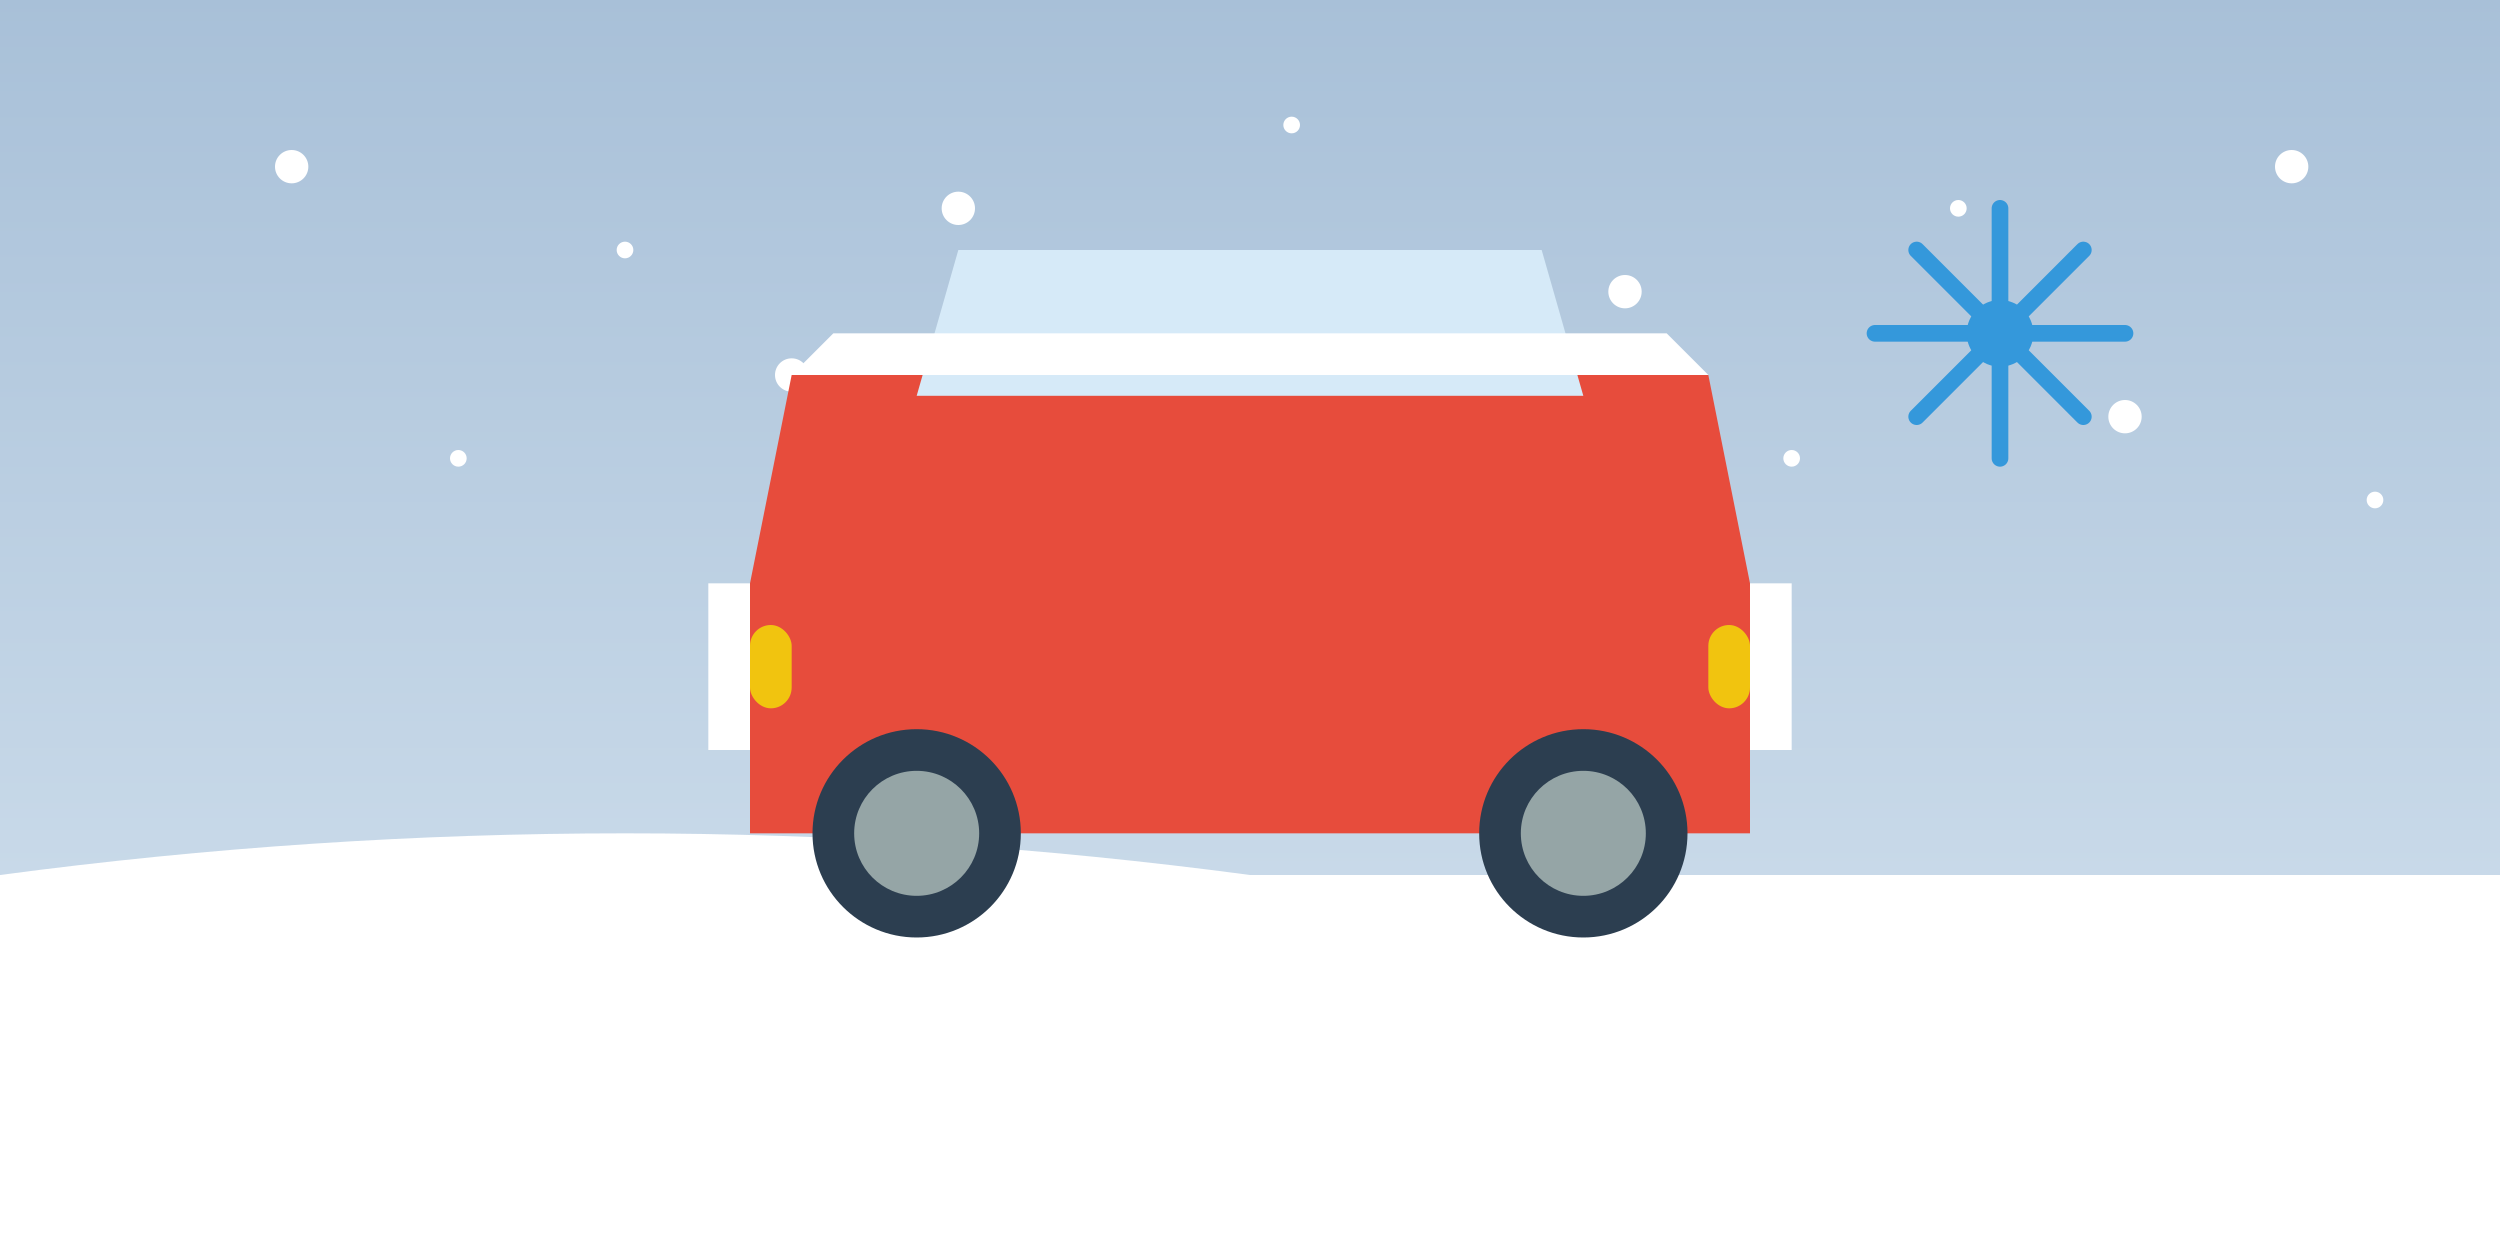 <svg xmlns="http://www.w3.org/2000/svg" viewBox="0 0 300 150" width="100%" height="100%">
  <rect width="300" height="150" fill="#ecf0f1"/>
  
  <!-- Background - winter scene -->
  <linearGradient id="skyGradient" x1="0%" y1="0%" x2="0%" y2="100%">
    <stop offset="0%" stop-color="#a8c0d8" />
    <stop offset="100%" stop-color="#d6e4f0" />
  </linearGradient>
  <rect x="0" y="0" width="300" height="150" fill="url(#skyGradient)"/>
  
  <!-- Snow ground -->
  <rect x="0" y="105" width="300" height="45" fill="white"/>
  <path d="M0,105 Q75,95 150,105 Q225,115 300,105 L300,150 L0,150 Z" fill="white"/>
  
  <!-- Small snowflakes -->
  <g fill="white">
    <circle cx="35" cy="20" r="2" />
    <circle cx="75" cy="30" r="1" />
    <circle cx="115" cy="25" r="2" />
    <circle cx="155" cy="15" r="1" />
    <circle cx="195" cy="35" r="2" />
    <circle cx="235" cy="25" r="1" />
    <circle cx="275" cy="20" r="2" />
    <circle cx="55" cy="55" r="1" />
    <circle cx="95" cy="45" r="2" />
    <circle cx="135" cy="60" r="1" />
    <circle cx="175" cy="40" r="2" />
    <circle cx="215" cy="55" r="1" />
    <circle cx="255" cy="50" r="2" />
    <circle cx="285" cy="60" r="1" />
  </g>
  
  <!-- Car in snow -->
  <g transform="translate(150, 90) scale(0.5)">
    <!-- Car body -->
    <path d="M-120,-40 L-110,-90 L110,-90 L120,-40 L120,20 L-120,20 Z" fill="#e74c3c"/>
    
    <!-- Windows -->
    <path d="M-80,-85 L-70,-120 L70,-120 L80,-85 Z" fill="#d6eaf8"/>
    
    <!-- Wheels -->
    <circle cx="-80" cy="20" r="25" fill="#2c3e50"/>
    <circle cx="80" cy="20" r="25" fill="#2c3e50"/>
    <circle cx="-80" cy="20" r="15" fill="#95a5a6"/>
    <circle cx="80" cy="20" r="15" fill="#95a5a6"/>
    
    <!-- Lights -->
    <rect x="110" y="-30" width="10" height="20" rx="5" fill="#f1c40f"/>
    <rect x="-120" y="-30" width="10" height="20" rx="5" fill="#f1c40f"/>
    
    <!-- Snow on car -->
    <path d="M-110,-90 L110,-90 L100,-100 L-100,-100 Z" fill="white"/>
    <path d="M120,-40 L130,-40 L130,0 L120,0 Z" fill="white"/>
    <path d="M-120,-40 L-130,-40 L-130,0 L-120,0 Z" fill="white"/>
  </g>
  
  <!-- Snowflake -->
  <g transform="translate(240, 40)">
    <g stroke="#3498db" stroke-width="2" stroke-linecap="round">
      <line x1="0" y1="-15" x2="0" y2="15" />
      <line x1="-15" y1="0" x2="15" y2="0" />
      <line x1="-10" y1="-10" x2="10" y2="10" />
      <line x1="-10" y1="10" x2="10" y2="-10" />
    </g>
    <circle cx="0" cy="0" r="4" fill="#3498db"/>
  </g>
</svg>